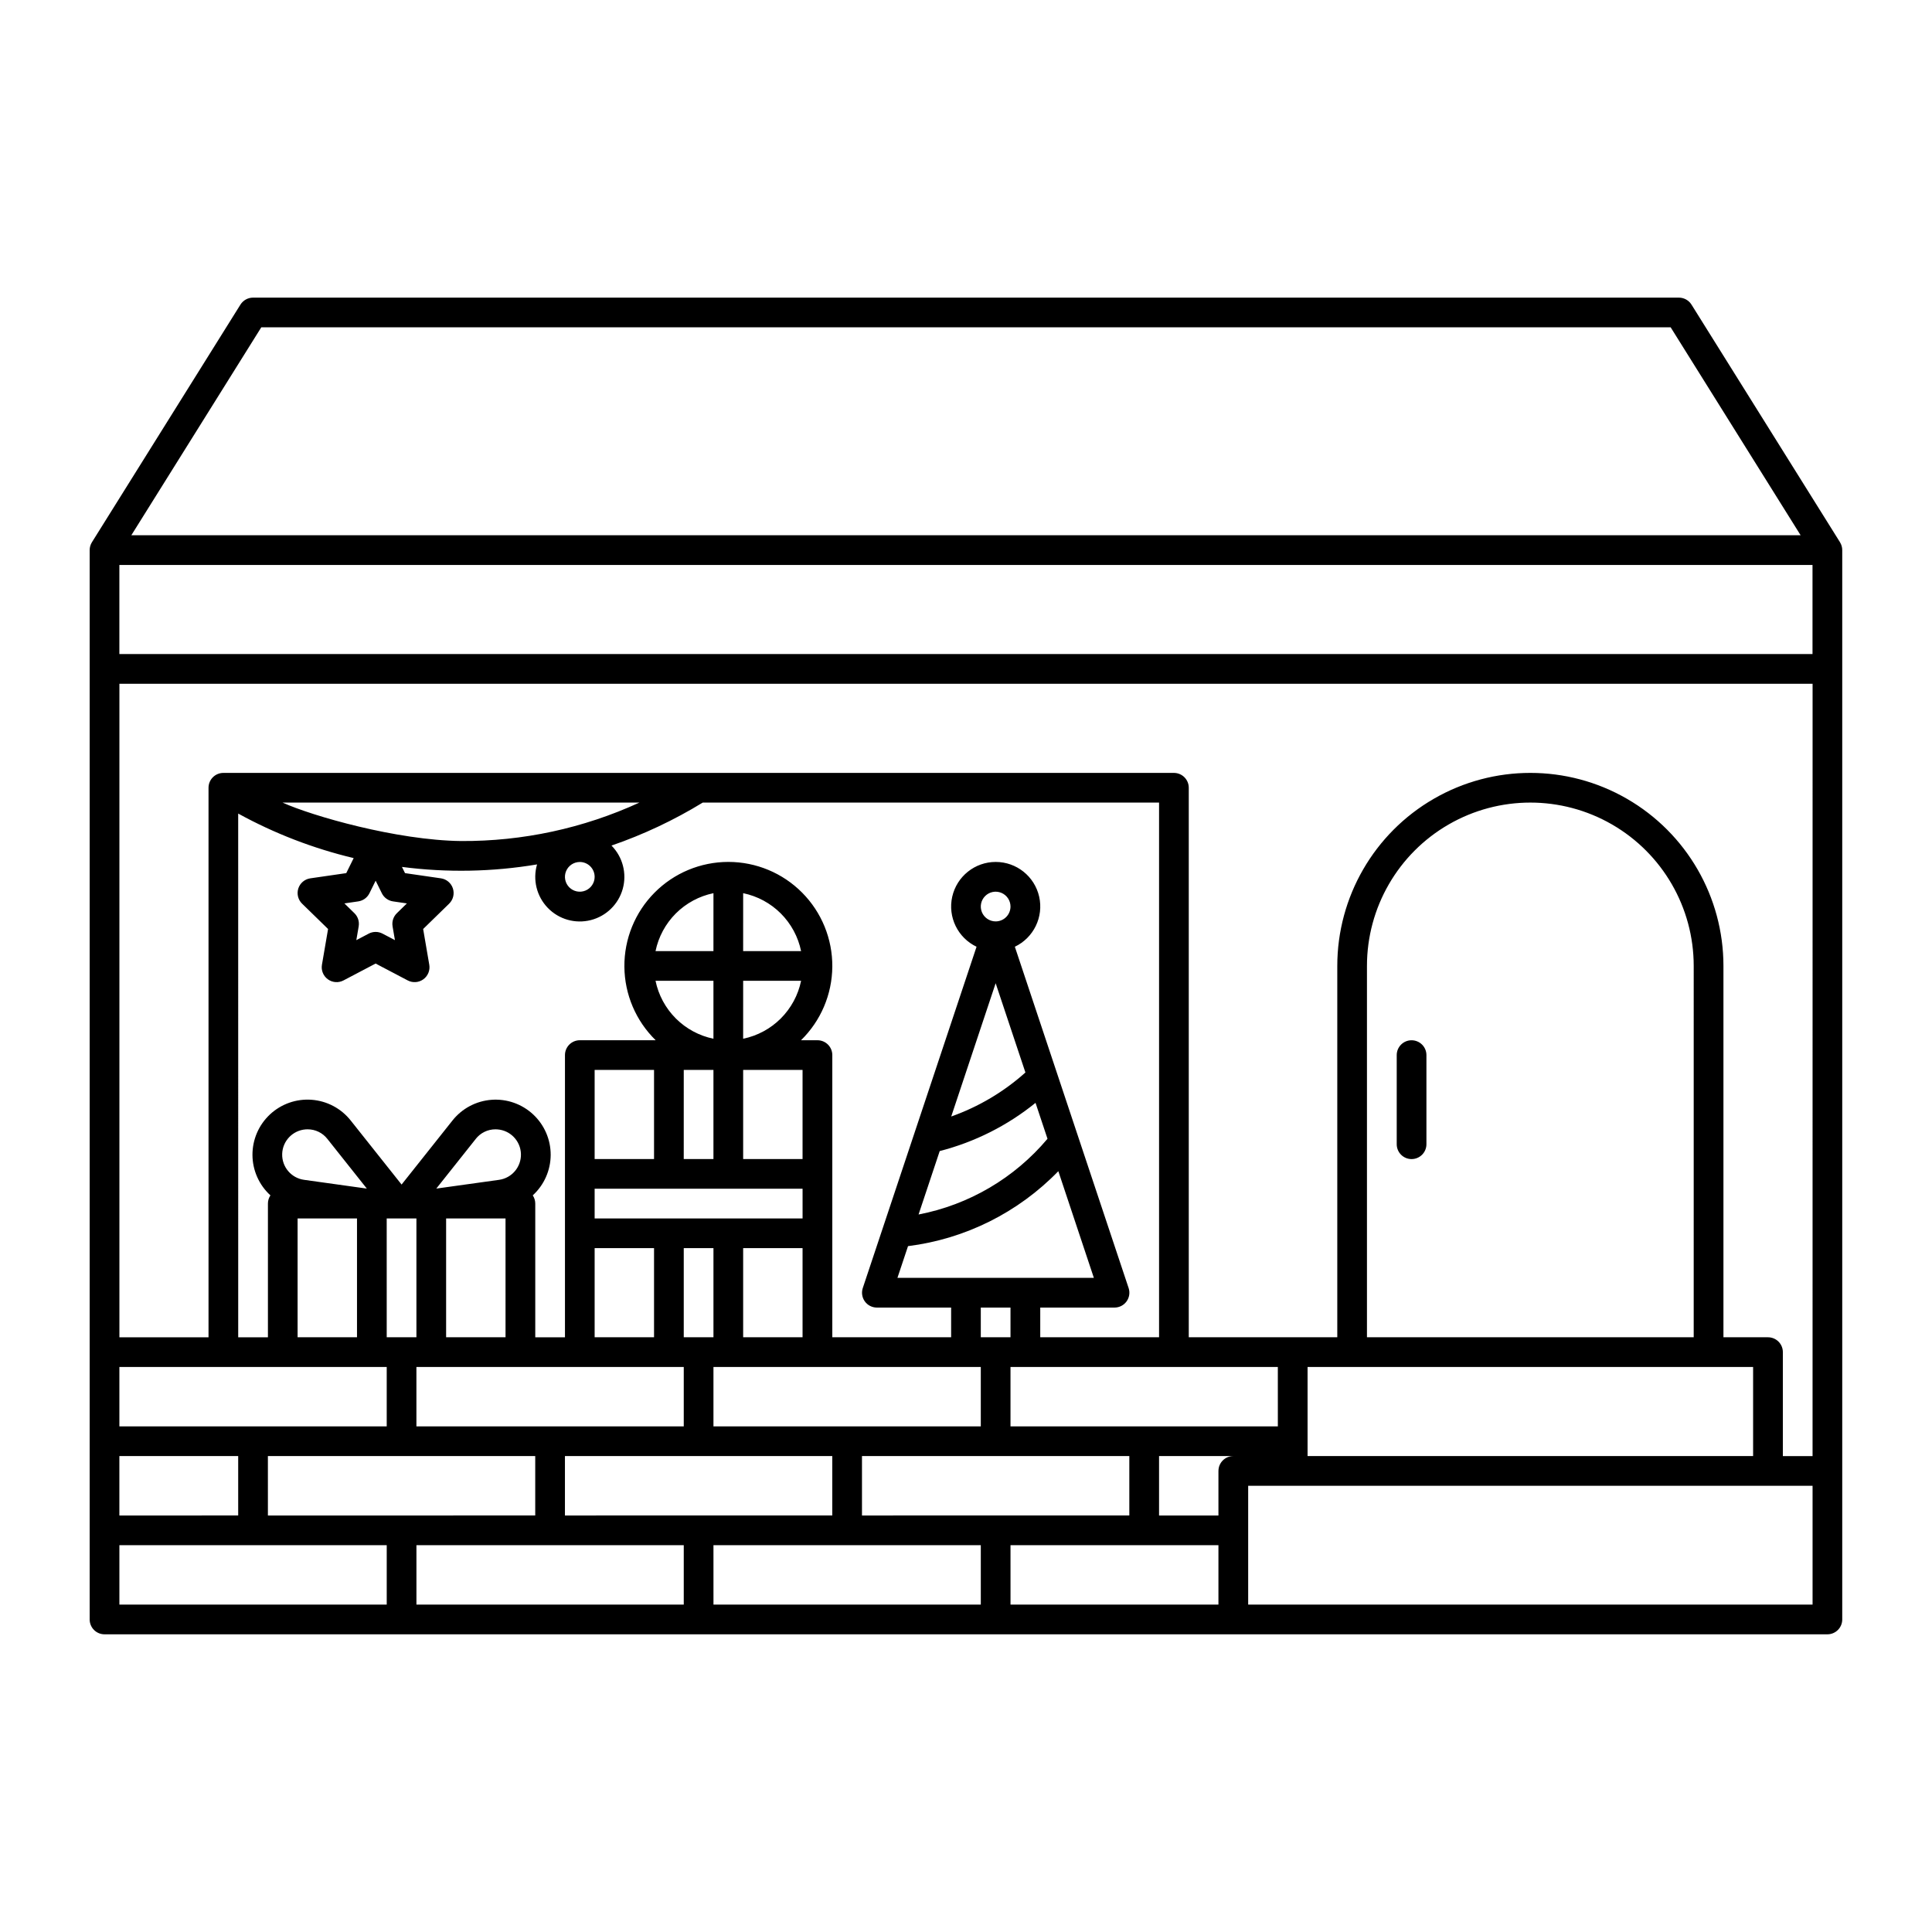 <?xml version="1.0" encoding="UTF-8"?>
<!-- Uploaded to: ICON Repo, www.iconrepo.com, Generator: ICON Repo Mixer Tools -->
<svg fill="#000000" width="800px" height="800px" version="1.1" viewBox="144 144 512 512" xmlns="http://www.w3.org/2000/svg">
 <g>
  <path d="m518.08 419.68c-2.172 0-3.934 1.762-3.934 3.934v23.617c0 2.176 1.762 3.938 3.934 3.938 2.176 0 3.938-1.762 3.938-3.938v-23.617c0-1.043-0.414-2.043-1.152-2.781s-1.742-1.152-2.785-1.152z"/>
  <path d="m631.62 287.7-39.359-62.977c-0.719-1.148-1.98-1.848-3.34-1.848h-377.86c-1.359 0-2.617 0.699-3.34 1.848l-39.359 62.977c-0.391 0.625-0.598 1.348-0.598 2.086v283.39c0 1.043 0.414 2.043 1.152 2.781 0.738 0.738 1.738 1.152 2.785 1.152h456.58c1.043 0 2.043-0.414 2.781-1.152 0.738-0.738 1.152-1.738 1.152-2.781v-283.39c0-0.738-0.207-1.461-0.598-2.086zm-7.273 242.18h-7.871v-27.551c0-1.047-0.414-2.047-1.152-2.785s-1.742-1.152-2.785-1.152h-11.809v-98.398c0-18.281-9.75-35.176-25.582-44.312-15.832-9.141-35.34-9.141-51.168 0-15.832 9.137-25.586 26.031-25.586 44.312v98.398h-39.359v-145.63c0-1.043-0.414-2.043-1.152-2.781s-1.738-1.152-2.785-1.152h-251.9c-2.176 0-3.938 1.762-3.938 3.934v145.63h-23.617v-173.18h448.71zm-448.71-23.617h70.848v15.742l-70.848 0.004zm125.95-129.89c0 1.59-0.957 3.027-2.43 3.637-1.469 0.609-3.164 0.273-4.289-0.855-1.125-1.125-1.461-2.816-0.852-4.289 0.609-1.469 2.043-2.43 3.637-2.43 1.043 0 2.043 0.414 2.781 1.152 0.738 0.738 1.152 1.742 1.152 2.785zm-35.426-9.492c-17.09-0.203-39.445-6.644-47.281-10.188h94.57c-14.828 6.809-30.969 10.289-47.285 10.188zm-18.129 22.605 0.629 3.66-3.289-1.73 0.004 0.004c-1.148-0.602-2.516-0.602-3.664 0l-3.285 1.73 0.629-3.66h-0.004c0.219-1.277-0.203-2.582-1.129-3.484l-2.656-2.594 3.676-0.535h-0.004c1.285-0.188 2.391-0.992 2.965-2.152l1.645-3.332 1.645 3.332c0.574 1.16 1.68 1.965 2.961 2.152l3.676 0.535-2.656 2.594c-0.93 0.902-1.355 2.203-1.137 3.481zm-40.91-29.883c9.629 5.285 19.922 9.254 30.605 11.801l-1.969 3.984-9.52 1.379c-1.484 0.215-2.715 1.254-3.18 2.676-0.461 1.426-0.078 2.992 0.996 4.035l6.887 6.715-1.625 9.48v0.004c-0.254 1.473 0.355 2.965 1.566 3.844 1.211 0.883 2.816 1 4.141 0.305l8.516-4.477 8.516 4.477c1.324 0.695 2.93 0.578 4.141-0.305 1.211-0.879 1.816-2.371 1.566-3.844l-1.625-9.48 6.887-6.715v-0.004c1.07-1.043 1.457-2.606 0.996-4.031-0.461-1.422-1.688-2.465-3.172-2.68l-9.516-1.379-0.812-1.645c11.898 1.547 23.965 1.324 35.801-0.664-1.188 4.066-0.105 8.461 2.836 11.508 2.938 3.051 7.289 4.293 11.398 3.25 4.106-1.039 7.34-4.199 8.477-8.281 1.133-4.082-0.004-8.461-2.984-11.473 8.449-2.906 16.559-6.727 24.184-11.391h120.93v141.7h-31.488v-7.871h19.68c1.266 0 2.453-0.605 3.195-1.633 0.742-1.027 0.945-2.348 0.543-3.547l-30.148-90.445c4.984-2.375 7.66-7.883 6.445-13.266-1.215-5.383-6-9.207-11.52-9.207s-10.301 3.824-11.52 9.207c-1.215 5.383 1.461 10.891 6.445 13.266l-30.148 90.445c-0.398 1.199-0.199 2.516 0.539 3.543 0.738 1.027 1.926 1.633 3.191 1.637h19.68v7.871h-31.488v-74.785c0-1.043-0.414-2.043-1.152-2.781s-1.738-1.152-2.785-1.152h-4.359c5.254-5.133 8.238-12.152 8.297-19.496 0.055-7.344-2.82-14.406-7.996-19.617-5.172-5.215-12.211-8.145-19.555-8.145s-14.387 2.93-19.559 8.145c-5.172 5.211-8.051 12.273-7.992 19.617 0.055 7.344 3.043 14.363 8.293 19.496h-20.102c-2.176 0-3.938 1.762-3.938 3.934v74.785h-7.871v-35.422c0-0.781-0.23-1.543-0.664-2.188 3.004-2.746 4.727-6.625 4.75-10.699 0.02-4.07-1.66-7.965-4.641-10.746-2.977-2.777-6.981-4.184-11.039-3.879-4.062 0.301-7.812 2.289-10.344 5.481l-13.488 16.977-13.488-16.977c-2.531-3.195-6.281-5.184-10.344-5.488-4.062-0.309-8.066 1.102-11.047 3.879-2.981 2.781-4.66 6.68-4.641 10.754 0.023 4.074 1.75 7.953 4.762 10.699-0.434 0.645-0.668 1.406-0.664 2.188v35.426l-7.875-0.004zm275.52 162.4h-70.852v-15.746h70.848zm-110.21 23.617v-15.746h70.848v15.742zm-78.719 0v-15.746h70.848v15.742zm-15.742-47.23-15.746-0.004v-31.488h15.742zm-23.617-31.488v31.488h-7.871l-0.004-31.492zm5.266-7.914 10.453-13.156-0.004-0.004c1.262-1.613 3.195-2.551 5.242-2.547 0.176 0 0.355 0.008 0.535 0.023h0.004c3.422 0.262 6.098 3.062 6.203 6.496 0.105 3.43-2.391 6.391-5.789 6.867zm-35.051-2.324c-3.398-0.473-5.894-3.434-5.789-6.867 0.105-3.43 2.781-6.231 6.203-6.496 0.18-0.016 0.359-0.023 0.535-0.023v0.004c2.051-0.008 3.988 0.934 5.246 2.551l10.449 13.156zm14.039 10.234v31.488h-15.742v-31.488zm86.594 39.359v15.742l-70.848 0.004v-15.746zm82.656-118.08v0.004c-1.594 0-3.027-0.961-3.637-2.43-0.609-1.473-0.273-3.164 0.852-4.289 1.129-1.129 2.82-1.465 4.289-0.855 1.473 0.609 2.43 2.047 2.43 3.637 0 1.043-0.414 2.047-1.152 2.785-0.738 0.738-1.738 1.152-2.781 1.152zm7.887 40.043c-5.731 5.133-12.41 9.094-19.66 11.664l11.773-35.32zm-22.711 20.82-0.004 0.004c9.285-2.387 17.945-6.746 25.395-12.777l3.172 9.516v0.004c-8.746 10.41-20.812 17.496-34.168 20.066zm-8.398 25.199c15.148-1.898 29.199-8.906 39.832-19.863l9.418 28.27h-52.055zm27.156 16.277v7.871h-7.871v-7.871zm-7.871 15.742v15.742l-70.848 0.004v-15.746zm-70.848-31.488v23.617h-7.871v-23.617zm7.871 23.617v-23.617h15.742v23.617zm15.742-47.23h-15.742v-23.617h15.742zm-23.617-23.617v23.617h-7.871l0.004-23.617zm7.871-8.266 0.004-15.352h15.352c-0.777 3.781-2.648 7.246-5.375 9.977-2.727 2.727-6.195 4.598-9.977 5.375zm0-23.223 0.004-15.352c3.781 0.781 7.25 2.648 9.977 5.375 2.727 2.731 4.598 6.199 5.375 9.977zm-7.871 0h-15.348c0.781-3.777 2.648-7.246 5.375-9.977 2.731-2.727 6.199-4.594 9.977-5.375zm0 7.871v15.352h0.004c-3.777-0.777-7.246-2.648-9.977-5.375-2.727-2.731-4.594-6.195-5.375-9.977zm-15.742 47.23-15.742 0.004v-23.617h15.742zm-15.742 7.871h55.105v7.871l-55.105 0.004zm0 15.742h15.742v23.617l-15.742 0.004zm-125.95 55.109h31.488v15.742l-31.488 0.004zm39.359 0h70.848v15.742l-70.844 0.004zm110.21 23.617v15.742h-70.844v-15.742zm7.871 0h70.848v15.742h-70.844zm78.719 0h55.105v15.742h-55.102zm55.105-19.68v11.809h-15.738v-15.746h19.68c-2.176 0-3.938 1.762-3.938 3.938zm125.95-35.426h-86.59v-98.398c0-15.469 8.254-29.762 21.648-37.496 13.398-7.734 29.902-7.734 43.297 0 13.395 7.734 21.648 22.027 21.648 37.496zm15.742 7.871v23.617h-118.07v-23.617zm15.742-212.54v23.617h-448.7v-23.617zm-411.09-62.977h373.5l34.441 55.105h-442.38zm-37.605 322.75h70.848v15.742h-70.848zm299.14 15.742v-31.488h149.57v31.488z"/>
 </g>
</svg>